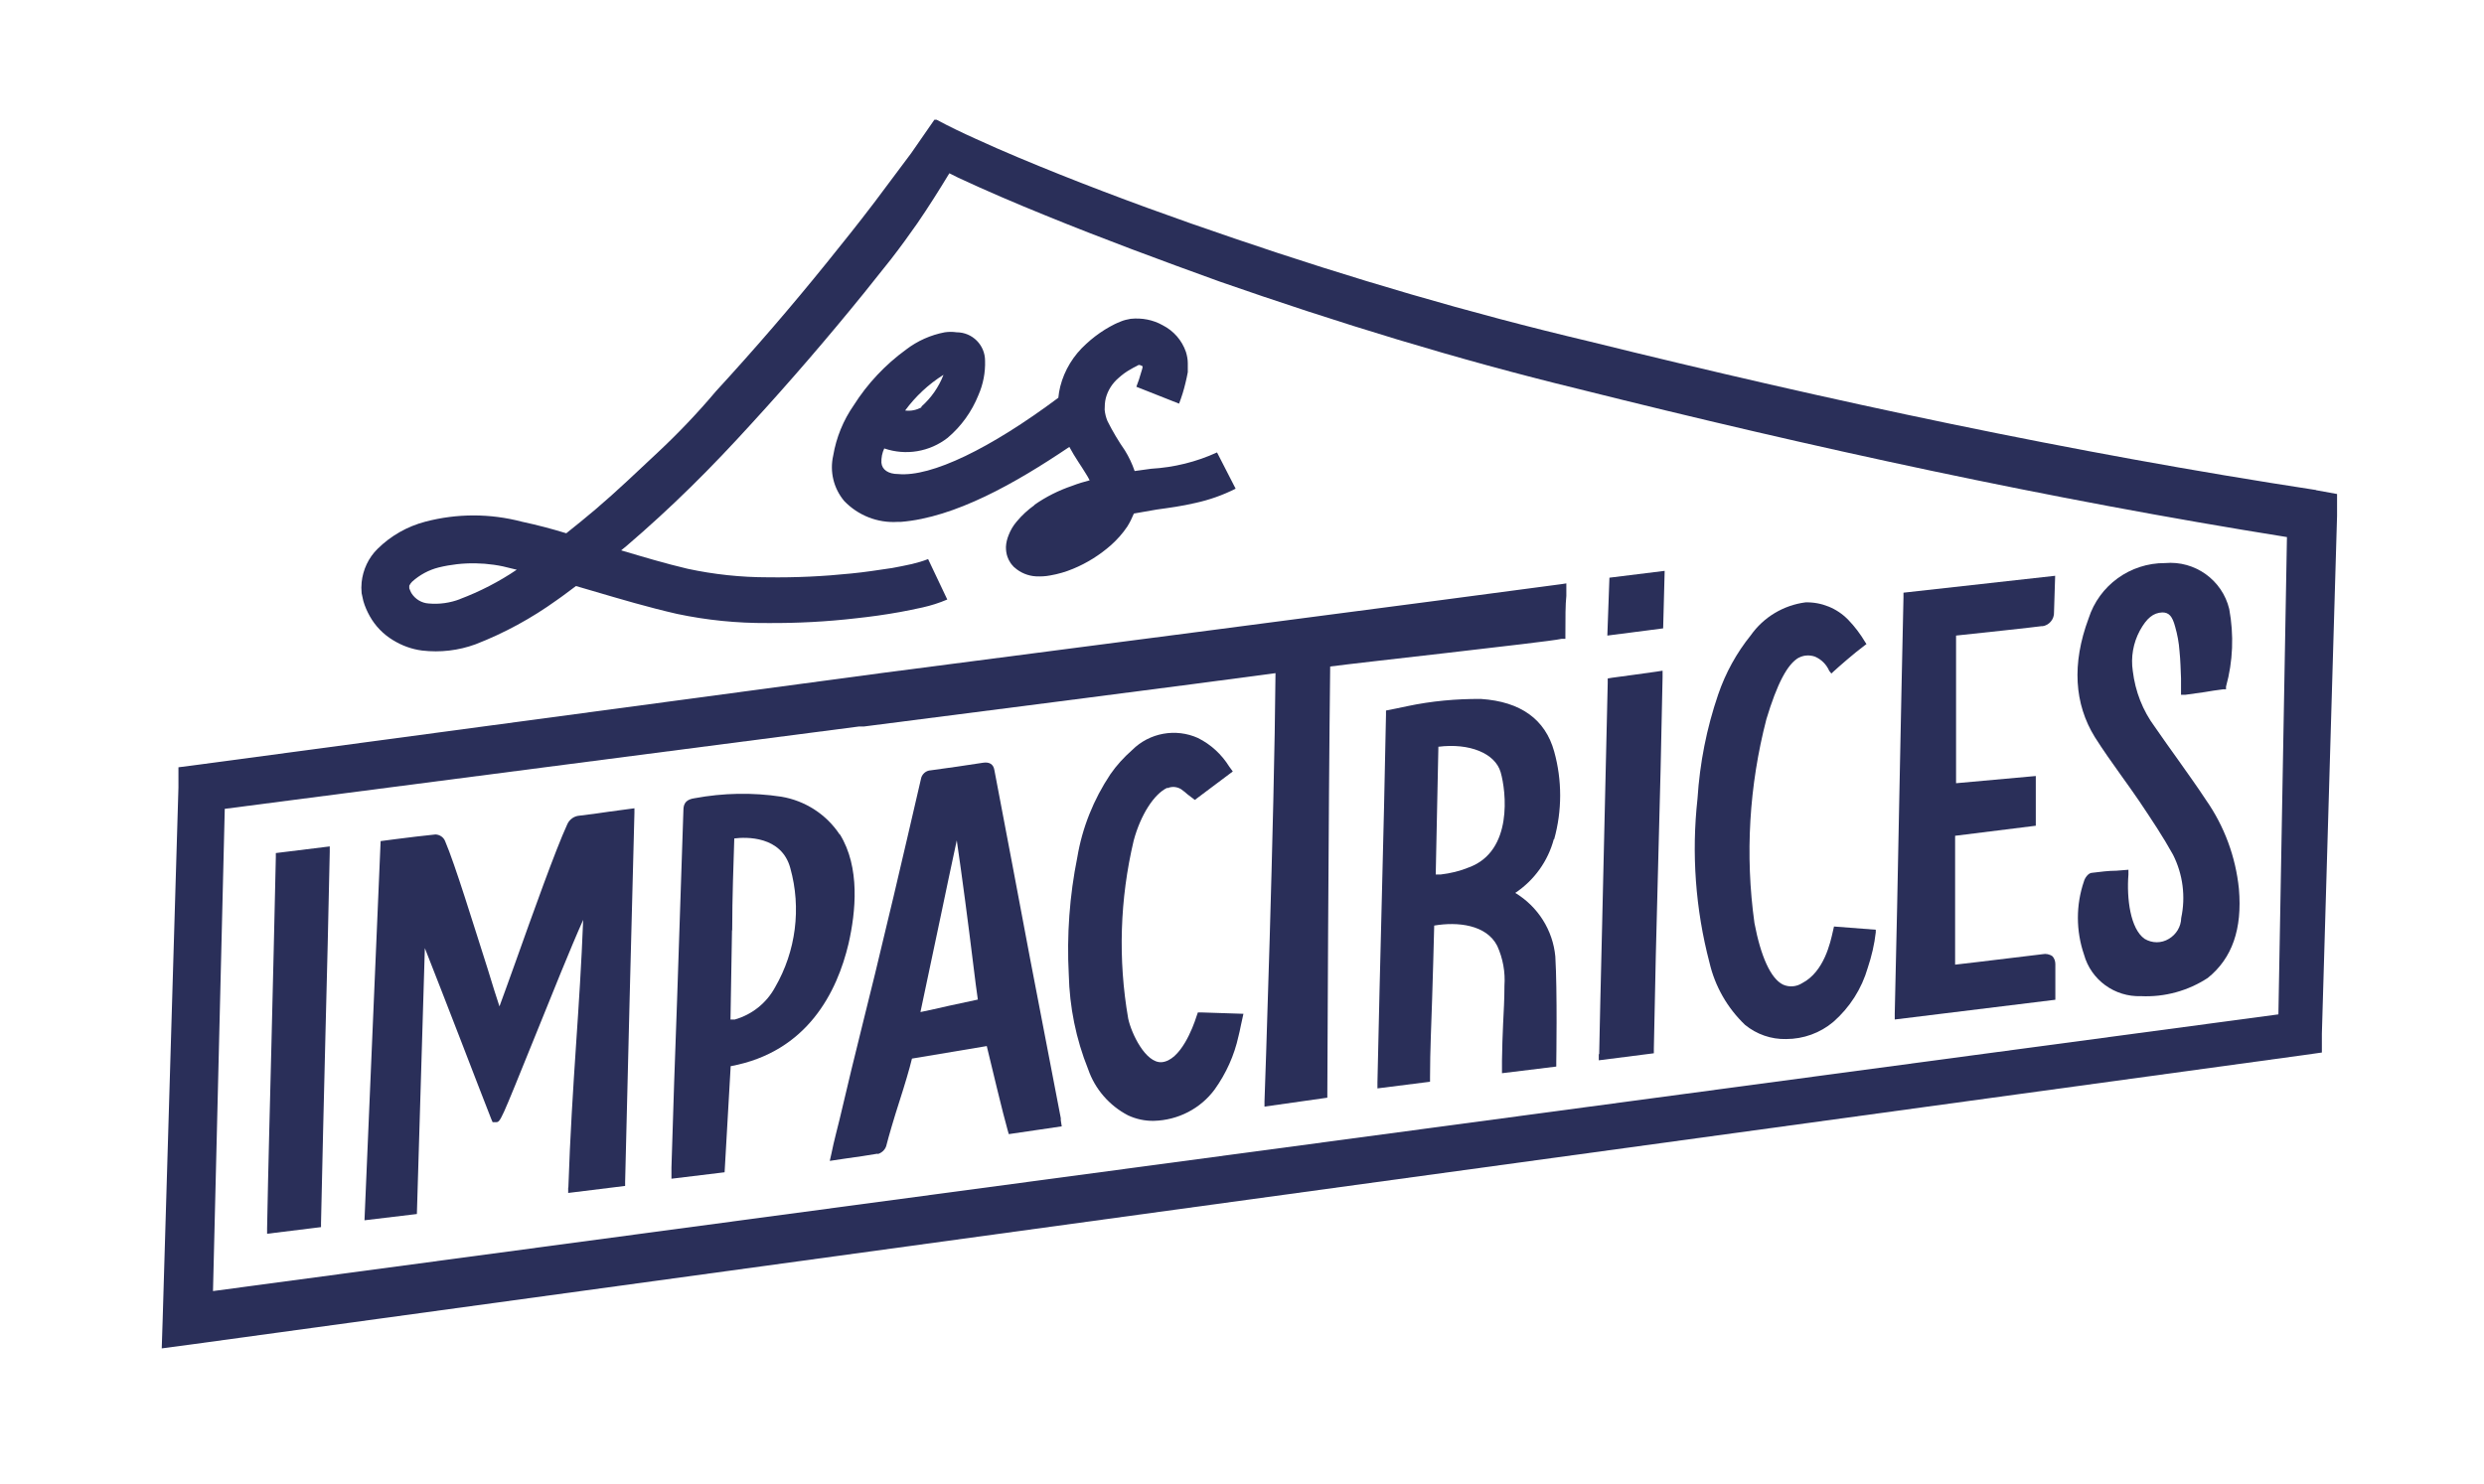 <?xml version="1.0" encoding="UTF-8"?>
<svg xmlns="http://www.w3.org/2000/svg" id="Calque_1" version="1.1" viewBox="0 0 130.85 78.17">
  <defs>
    <style>
      .st0 {
        fill: #2a2f59;
      }
    </style>
  </defs>
  <g id="Traits_de_coupe">
    <path class="st0" d="M29.93,62.57v.29l3-.37v-.21c.08-3.29.16-6.51.24-9.76s.17-6.42.25-9.7v-.23l-1.34.18c-.52.08-1.04.15-1.56.21-.28.02-.53.2-.64.46-.61,1.32-1.83,4.74-2.72,7.24-.34.94-.64,1.79-.85,2.35-.16-.48-.38-1.18-.61-1.94-.75-2.34-1.73-5.55-2.25-6.76-.08-.21-.28-.35-.51-.36-.68.07-1.35.15-2.05.24l-.84.11-.85,19.98,2.76-.33.42-14.01c.48,1.21,1.19,3.05,1.87,4.8.68,1.76,1.27,3.3,1.63,4.21l.07.16h.17c.25,0,.23,0,2.03-4.44.91-2.25,1.91-4.75,2.57-6.22-.09,2.31-.23,4.44-.37,6.51-.16,2.39-.32,4.89-.41,7.6Z"></path>
    <path class="st0" d="M46.24,60.81c.2-.06.37-.21.44-.41.14-.55.42-1.5.7-2.37s.53-1.71.66-2.25l3.94-.66c.2.83.87,3.64,1.1,4.43l.06.21,2.79-.41-.05-.32s0-.08,0-.11l-1.62-8.42c-.62-3.31-1.25-6.62-1.88-9.93-.05-.3-.26-.43-.59-.38-.92.14-1.84.28-2.76.4-.26.01-.48.21-.52.47-.47,2.05-.95,4.09-1.43,6.14l-.36,1.5c-.41,1.75-.82,3.42-1.24,5.1s-.84,3.42-1.25,5.17c-.06.26-.13.53-.2.8s-.17.7-.24,1.05l-.08.35.87-.13c.57-.08,1.15-.16,1.65-.25ZM48.49,53.31c.32-1.5.68-3.24,1.05-4.97.29-1.4.59-2.8.86-4.06.28,1.91.62,4.5.85,6.39.12.94.2,1.64.26,2l-1.58.34c-.5.11-.98.23-1.45.32l.02-.02Z"></path>
    <path class="st0" d="M44.23,43.97c-.7-1.06-1.82-1.78-3.07-1.99-1.52-.23-3.06-.2-4.57.08-.41.06-.59.24-.59.63-.11,3.36-.22,6.63-.33,9.91-.11,2.95-.21,5.91-.3,8.93,0,.08,0,.16,0,.23v.35l2.8-.34.32-5.59c4.05-.75,5.61-3.92,6.21-6.46.38-1.67.62-4.02-.46-5.76ZM38.57,49c0-1.73.07-3.45.11-4.82.62-.08,2.49-.14,2.95,1.56.59,2.11.3,4.38-.8,6.28-.45.83-1.21,1.44-2.12,1.7h-.23c.02-1.36.05-3.03.08-4.71h.03Z"></path>
    <path class="st0" d="M61.5,41.53c.23-.1.49-.08.71.05.12.08.23.18.35.28l.38.29,2-1.5-.19-.26c-.4-.64-.96-1.16-1.64-1.5-1.17-.53-2.56-.28-3.47.63-.43.38-.82.8-1.15,1.28-.88,1.32-1.48,2.81-1.74,4.37-.41,2.03-.56,4.11-.45,6.18.04,1.71.38,3.4,1.02,4.99.36,1.05,1.12,1.92,2.1,2.43.43.2.89.3,1.36.29,1.27-.03,2.46-.64,3.21-1.66.6-.84,1.03-1.79,1.25-2.8.05-.18.08-.35.12-.54l.14-.64-2.14-.07h-.26l-.08.23c-.17.54-.83,2.31-1.83,2.39-.84.05-1.59-1.5-1.76-2.3-.54-3.11-.44-6.3.29-9.38.37-1.37,1.08-2.46,1.77-2.78Z"></path>
    <path class="st0" d="M14.3,54.96c-.08,3.26-.17,6.52-.23,9.76v.29l2.84-.35v-.21c.07-3.26.15-6.53.23-9.8.09-3.28.16-6.53.23-9.76v-.29l-2.84.35v.21c-.07,3.26-.15,6.53-.23,9.8Z"></path>
    <path class="st0" d="M81.87,44.22c.42-1.51.42-3.11,0-4.62-.47-1.7-1.77-2.63-3.85-2.77-1.31-.01-2.61.11-3.89.38l-.62.13-.5.1v.23c-.06,3.27-.14,6.48-.22,9.68-.08,3.2-.16,6.4-.23,9.68v.32l2.77-.35v-.24c0-1.42.07-2.76.11-4.11s.08-2.55.11-3.88c1.23-.21,2.75-.05,3.32,1.07.3.66.43,1.38.38,2.1,0,.75-.04,1.36-.07,2s-.05,1.26-.06,1.95v.66l2.86-.35v-.25s.06-3.69-.05-5.55c-.13-1.39-.92-2.63-2.11-3.35,1-.67,1.72-1.67,2.03-2.83ZM75.76,39.35c1.64-.21,3,.34,3.29,1.34s.66,4.15-1.66,5.01c-.48.2-.99.32-1.5.38h-.26l.14-6.72Z"></path>
    <path class="st0" d="M113.9,32.27c.35,0,.53.19.68.75.12.42.2.85.23,1.29.05.47.06.97.08,1.44v.86h.23l1-.14c.32-.05.64-.11,1-.15h.14v-.14c.37-1.33.42-2.73.17-4.09-.37-1.53-1.81-2.56-3.38-2.42h0c-1.84-.01-3.47,1.17-4.03,2.92-.89,2.39-.75,4.5.33,6.25.43.68.9,1.34,1.35,1.97.33.46.66.92.98,1.39.69,1.03,1.27,1.9,1.79,2.84.52,1.03.67,2.21.43,3.33-.01.46-.26.87-.65,1.1-.39.24-.88.24-1.28,0-.75-.53-.95-2.12-.85-3.39v-.25l-.63.05c-.42,0-.86.06-1.28.11-.21,0-.39.29-.43.44-.43,1.25-.43,2.61,0,3.87.37,1.34,1.62,2.24,3,2.19h0c1.25.06,2.48-.28,3.52-.96,1.29-1.04,1.82-2.58,1.64-4.69-.17-1.68-.76-3.29-1.73-4.68-.49-.75-1.01-1.46-1.5-2.16-.41-.56-.8-1.13-1.2-1.7-.64-.86-1.03-1.87-1.16-2.94-.11-.73.02-1.48.37-2.13.37-.67.71-.94,1.19-.96Z"></path>
    <path class="st0" d="M107.58,33c.37-.05.64-.38.62-.75l.06-1.91-7.99.89v.24c-.06,2.51-.13,6.21-.21,10.06-.08,4.21-.17,8.62-.25,11.87v.32l8.46-1.04v-1.88c0-.15-.05-.3-.15-.41-.15-.11-.35-.15-.53-.11l-3.4.41-1.2.14v-6.79l4.25-.53v-2.62l-4.2.38v-7.78c.98-.1,4.29-.46,4.54-.5Z"></path>
    <path class="st0" d="M84.22,55.54v.33l2.9-.37v-.24c.06-3.29.14-6.56.23-9.83s.17-6.51.23-9.76v-.33l-.32.05-1.22.17-1.11.15-.24.04v.24c-.08,3.63-.2,8.51-.29,12.55-.08,3.27-.14,5.98-.16,7.01Z"></path>
    <polygon class="st0" points="87.69 30.08 84.78 30.44 84.67 33.49 87.61 33.11 87.69 30.08"></polygon>
    <path class="st0" d="M122,25.82h0c-12.86-1.97-25.62-4.7-38.28-7.83-6.34-1.5-12.55-3.33-18.71-5.43-3.07-1.04-6.13-2.15-9.14-3.35-1.5-.6-3-1.22-4.46-1.89-.71-.32-1.4-.65-2.07-1.01h-.12l-1.22,1.76h0l-1.07,1.43c-1.2,1.63-2.11,2.76-2.47,3.21l-.89,1.11c-1.88,2.33-3.83,4.59-5.86,6.8-.97,1.15-1.99,2.22-3.06,3.22-1.07,1-2.15,2.04-3.28,3-.51.43-1.02.85-1.54,1.26-.75-.23-1.5-.43-2.34-.61-1.67-.44-3.42-.44-5.09,0-.95.25-1.81.74-2.51,1.43-.48.47-.77,1.1-.84,1.76-.02.19-.02.39,0,.58l.09.41c.08.28.2.55.34.8.29.52.71.95,1.22,1.26.47.29.99.48,1.54.55.95.11,1.91,0,2.81-.33,1.52-.59,2.95-1.37,4.27-2.32.35-.24.68-.5,1.02-.75l.89.26c1.46.43,2.91.86,4.44,1.21,1.56.33,3.16.49,4.76.48,1.56.01,3.11-.07,4.66-.25.75-.08,1.55-.19,2.32-.33.4-.08.75-.14,1.18-.24.45-.1.89-.24,1.31-.42l-1.01-2.13c-.28.11-.56.19-.85.26-.33.08-.69.14-1.04.21-.75.11-1.44.22-2.17.29-1.45.15-2.91.22-4.38.2-1.42,0-2.84-.15-4.23-.45-1.15-.27-2.32-.62-3.5-.97l.27-.22c1.17-1,2.3-2.04,3.4-3.12s2.17-2.21,3.18-3.32c2.06-2.25,4.04-4.55,5.96-6.92l1.42-1.78c.48-.62.93-1.24,1.37-1.87.59-.86,1.15-1.75,1.69-2.64l.46.23c1.5.7,3,1.34,4.55,1.97,3.06,1.25,6.14,2.39,9.24,3.51,6.19,2.16,12.5,4.1,18.87,5.65,12.33,3.09,24.77,5.8,37.34,7.81l-.45,25.15-108.8,14.58.62-25.41,33.42-4.34h.26c1.04-.13,19.11-2.45,21.67-2.81-.06,7.6-.57,22.41-.58,22.57v.27l3.31-.47v-.2c0-.15.06-15.01.15-22.52.82-.11,3.49-.41,6.1-.71,2.91-.34,5.67-.65,6.1-.75h.19v-.2c0-.87,0-1.62.05-2.06v-.66l-.26.04c-1.29.18-10.04,1.33-18.47,2.43-7.16.93-14.52,1.89-17.31,2.25h0l-35.99,4.83-1.08.14v1.06l-.83,28.01-.05,1.55,1.5-.2h0l111.3-15.25.99-.14v-.99h0l.8-27.29v-1.15l-1.1-.2ZM24.23,31.57c-.52.2-1.09.28-1.64.23-.38-.02-.72-.23-.92-.55-.04-.08-.08-.16-.11-.25,0-.05,0-.1,0-.14.04-.08.09-.15.15-.21.4-.36.88-.62,1.4-.75,1.27-.31,2.6-.29,3.86.06l.25.06c-.93.63-1.94,1.15-3,1.55Z"></path>
    <path class="st0" d="M54.5,26.61c-.35.25-.67.54-.95.88-.18.21-.32.45-.42.71-.08.2-.13.4-.14.62,0,.18.02.35.08.52.04.11.09.22.16.32.04.06.08.11.13.16.02.03.05.06.08.08.31.28.72.45,1.14.47.25.01.5,0,.75-.05.41-.07.82-.19,1.2-.35.73-.3,1.41-.73,2-1.25.32-.29.61-.61.85-.97.14-.22.25-.45.35-.69l1.2-.21c.65-.09,1.33-.18,2.05-.35.73-.16,1.44-.41,2.11-.75l-.98-1.91c-1.09.5-2.27.79-3.47.86l-.87.12c-.13-.38-.3-.74-.51-1.08-.34-.49-.65-1.01-.92-1.55-.08-.19-.13-.39-.15-.6,0-.2.01-.41.06-.61.11-.42.35-.79.68-1.07.19-.17.39-.32.61-.44.11-.07.23-.13.35-.19l.09-.05h0c.07,0,.15.03.21.07h0c0,.11-.05.22-.08.33-.07.25-.15.5-.25.75l2.25.89c.14-.36.25-.72.34-1.1.05-.18.08-.37.12-.56v-.47c0-.2-.04-.41-.1-.6-.21-.61-.65-1.11-1.22-1.4-.51-.29-1.1-.4-1.69-.34-.18.03-.35.07-.52.14l-.19.08-.13.06c-.17.09-.35.18-.52.29-.35.22-.68.47-.98.75-.67.6-1.15,1.38-1.37,2.25-.05.2-.08.39-.1.59-3.59,2.68-6.69,4.18-8.43,4.02h0c-.53,0-.86-.23-.89-.6-.01-.26.04-.52.15-.75,1.14.39,2.39.18,3.34-.56.72-.61,1.27-1.38,1.62-2.25.25-.57.37-1.19.35-1.81,0-.83-.67-1.5-1.5-1.5-.2-.03-.41-.03-.62,0-.74.14-1.44.45-2.04.91-1.1.8-2.04,1.8-2.76,2.94-.55.79-.92,1.7-1.08,2.65-.19.84.02,1.72.58,2.39.73.76,1.76,1.17,2.82,1.1h.17c2.84-.23,6.01-2.02,8.87-3.95.3.56.63,1.01.87,1.41.07.11.14.23.2.35-.31.08-.61.17-.92.29-.71.24-1.39.58-2,1.01ZM60,19.21h0s0-.02,0,0ZM48.54,21.46c-.26.15-.56.21-.86.17.55-.75,1.24-1.39,2.02-1.88-.25.65-.65,1.22-1.17,1.68l.02.03Z"></path>
    <path class="st0" d="M94.75,34.66c.26-.14.57-.16.86-.06.34.15.6.41.75.75l.11.14.13-.12c.24-.22,1.07-.95,1.61-1.35l.11-.08-.07-.11c-.25-.42-.55-.82-.89-1.17-.59-.61-1.41-.94-2.25-.92-1.16.15-2.21.78-2.88,1.73-.75.93-1.33,1.98-1.72,3.12-.61,1.78-.97,3.62-1.09,5.49-.32,2.89-.11,5.82.63,8.64.29,1.25.94,2.39,1.87,3.28.61.5,1.38.77,2.17.75.91,0,1.79-.32,2.48-.9.87-.76,1.5-1.75,1.82-2.86.2-.6.35-1.23.42-1.86v-.14l-2.2-.17-.06.26c-.13.58-.46,2.12-1.61,2.72-.31.2-.69.23-1.02.08-.65-.32-1.17-1.5-1.5-3.24-.5-3.59-.28-7.24.63-10.75.56-1.85,1.1-2.9,1.71-3.24Z"></path>
  </g>
</svg>
